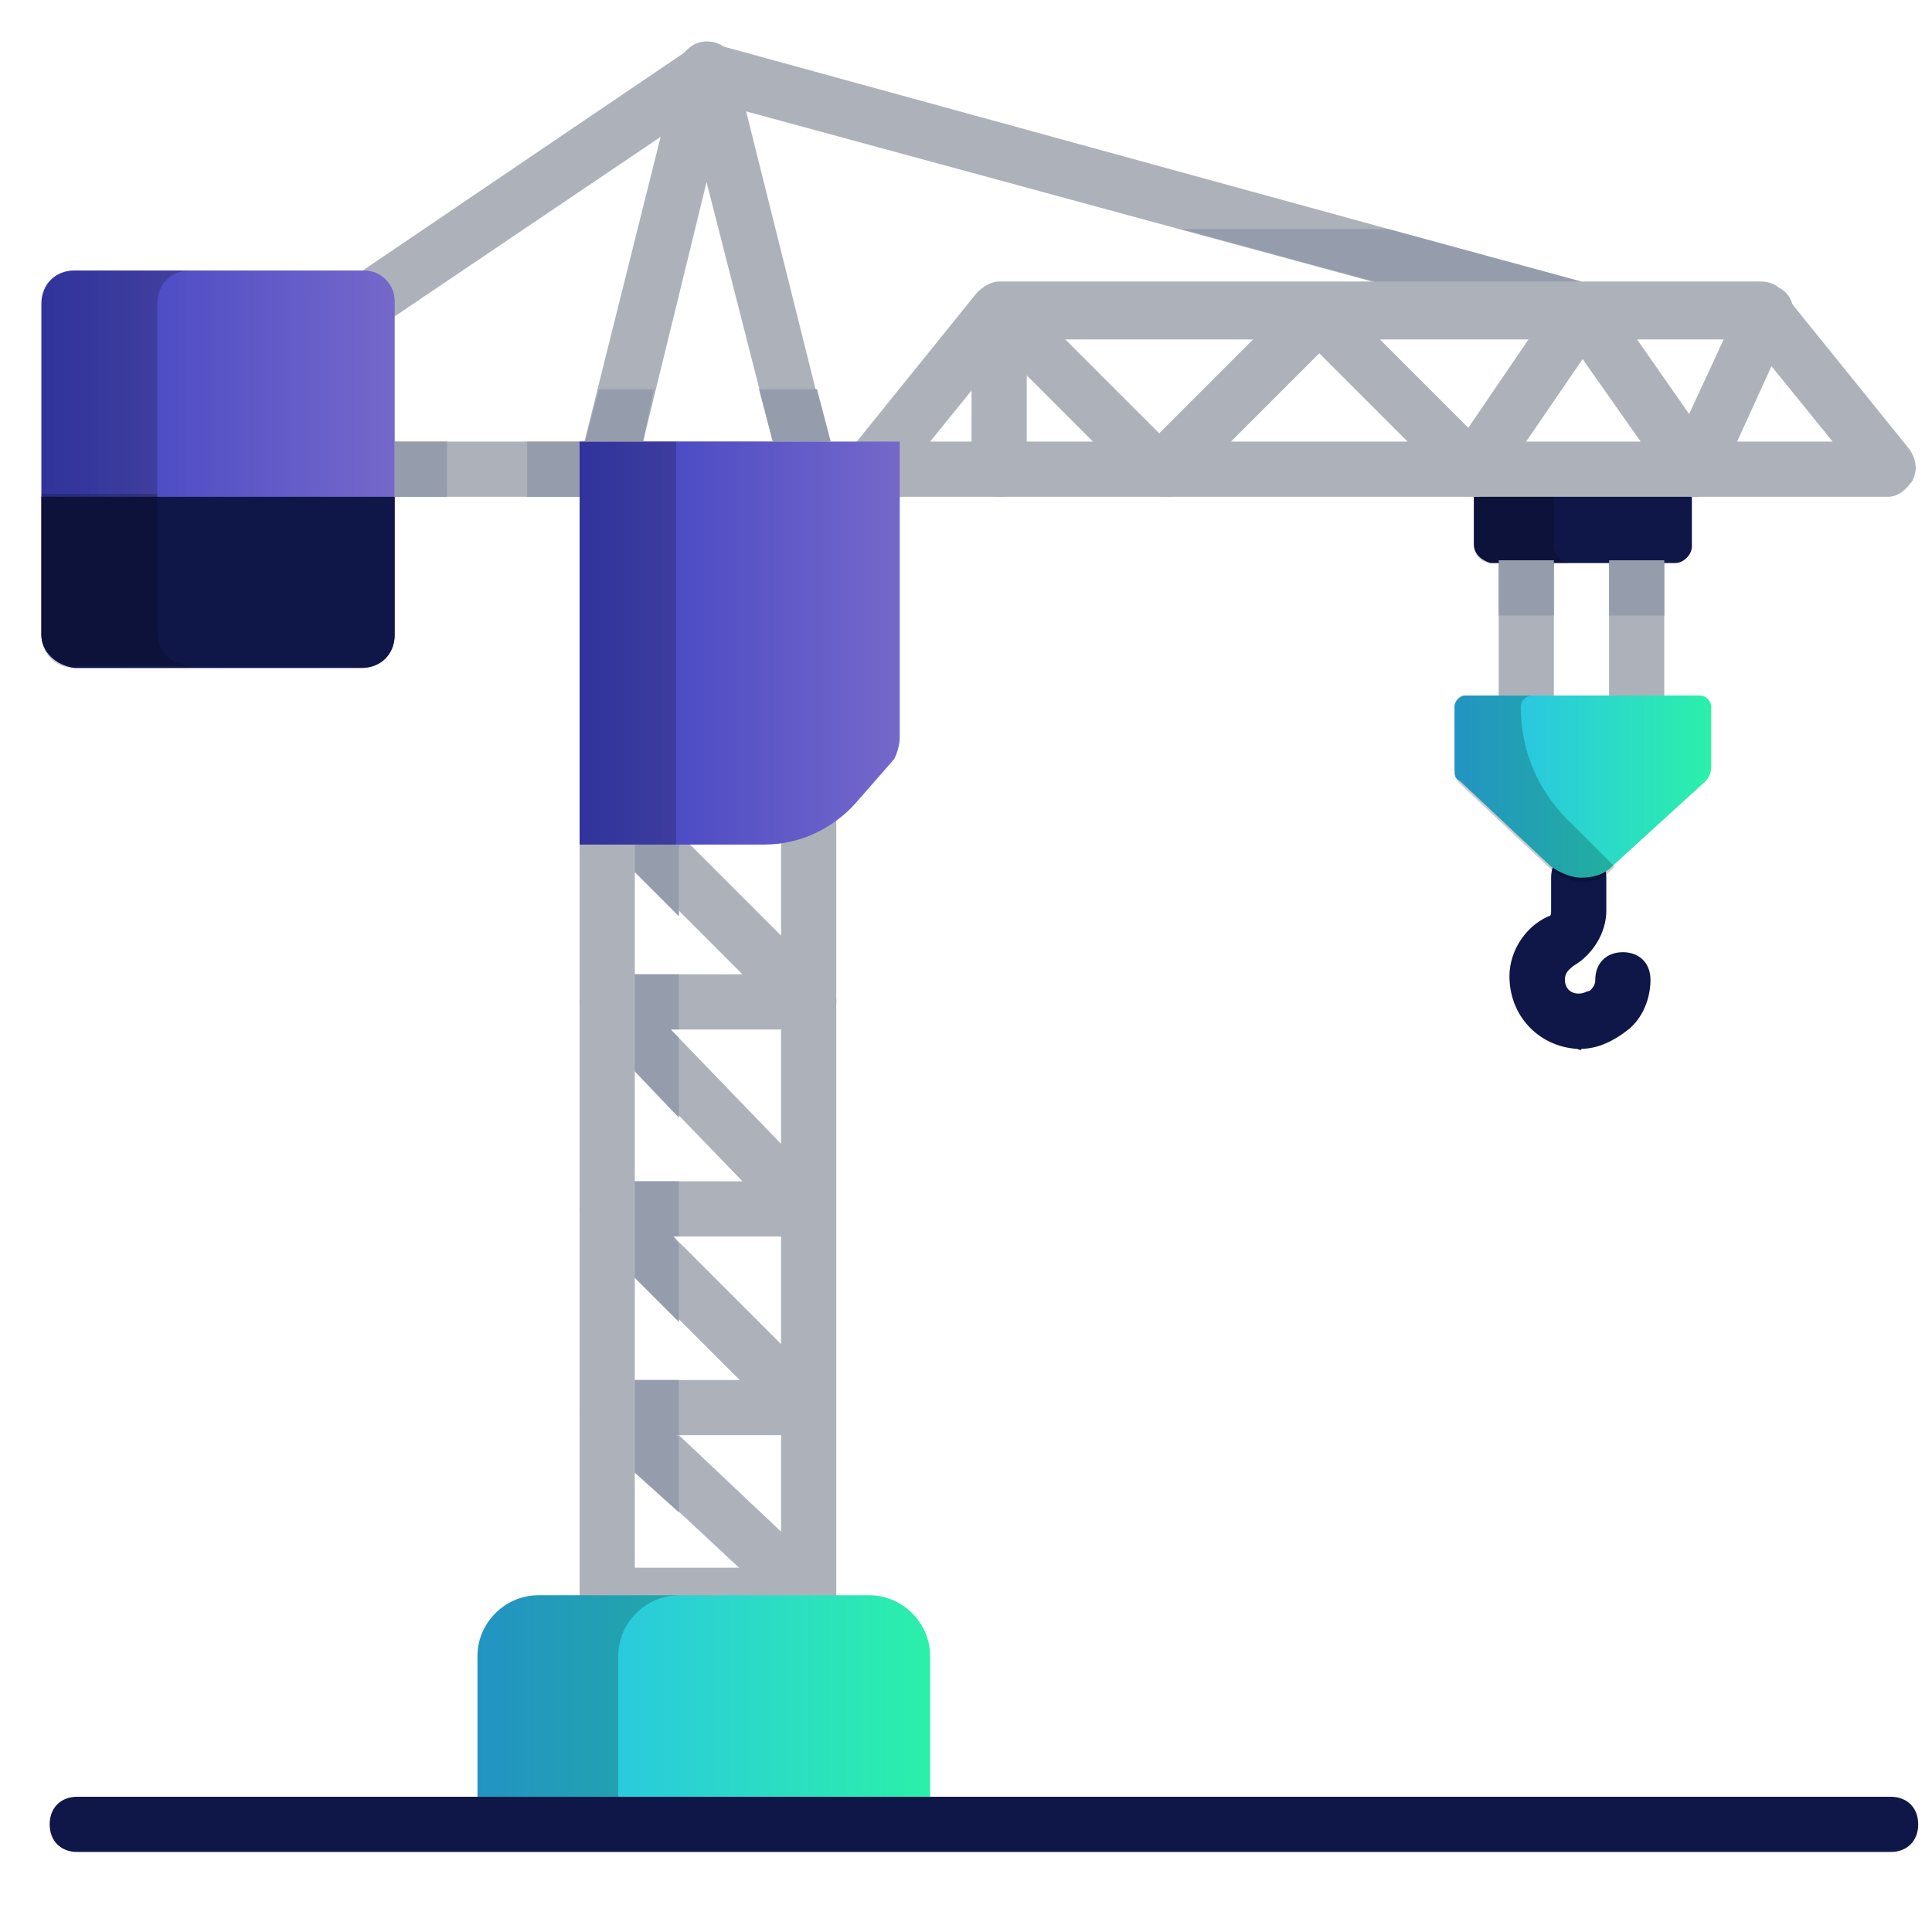 <?xml version="1.0" encoding="utf-8"?>
<!-- Generator: Adobe Illustrator 24.1.0, SVG Export Plug-In . SVG Version: 6.00 Build 0)  -->
<svg version="1.1" id="Calque_1" xmlns="http://www.w3.org/2000/svg" xmlns:xlink="http://www.w3.org/1999/xlink" x="0px" y="0px"
	 viewBox="0 0 70 70" style="enable-background:new 0 0 70 70;" xml:space="preserve">
<style type="text/css">
	.st0{fill:#ADB2BA;}
	.st1{fill:#959DAD;}
	.st2{fill:url(#SVGID_1_);}
	.st3{opacity:0.2;enable-background:new    ;}
	.st4{fill:#0F1648;}
	.st5{fill:url(#SVGID_2_);}
	.st6{fill:url(#SVGID_3_);}
	.st7{fill:url(#SVGID_4_);}
</style>
<g>
	<path class="st0" d="M28.6,58.5l-7.3-6.8c-0.3-0.3-0.4-0.7-0.2-1.1c0.1-0.4,0.5-0.6,0.9-0.6h4.8l-5.5-5.5c-0.3-0.3-0.4-0.7-0.2-1.1
		c0.2-0.4,0.5-0.6,0.9-0.6h4.9L21.3,37c-0.3-0.3-0.4-0.7-0.2-1.1s0.5-0.6,0.9-0.6h4.9l-5.6-5.6c-0.4-0.4-0.4-1,0-1.4
		c0.4-0.4,1-0.4,1.4,0l7.3,7.3c0.3,0.3,0.4,0.7,0.2,1.1c-0.2,0.4-0.5,0.6-0.9,0.6h-5l5.6,5.8c0.3,0.3,0.4,0.7,0.2,1.1
		c-0.2,0.4-0.5,0.6-0.9,0.6h-4.8l5.5,5.5c0.3,0.3,0.4,0.7,0.2,1.1c-0.2,0.4-0.5,0.6-0.9,0.6h-4.6l5.4,5.1c0.4,0.4,0.4,1,0,1.4
		c-0.2,0.2-0.5,0.3-0.7,0.3C29,58.8,28.8,58.7,28.6,58.5z"/>
	<g>
		<polygon class="st1" points="22.6,35.3 22.6,38.4 24.6,40.5 24.6,37.6 24.3,37.3 24.6,37.3 24.6,35.3 		"/>
		<path class="st1" d="M22.8,28.5c-0.1,0.2-0.2,0.4-0.2,0.6v2.1l2,2v-2.8L22.8,28.5z"/>
		<polygon class="st1" points="22.6,45.9 24.6,47.9 24.6,45.1 24.4,44.8 24.6,44.8 24.6,42.8 22.6,42.8 		"/>
		<polygon class="st1" points="24.6,52.1 24.5,52 24.6,52 24.6,50 22.6,50 22.6,53 24.6,54.8 		"/>
	</g>
	<path class="st0" d="M21,57.8V29c0-0.6,0.4-1,1-1h7.3c0.6,0,1,0.4,1,1v28.7c0,0.6-0.4,1-1,1H22C21.4,58.8,21,58.3,21,57.8z
		 M28.3,30H23v26.8h5.3V30z"/>
	
		<linearGradient id="SVGID_1_" gradientUnits="userSpaceOnUse" x1="1065.946" y1="61.958" x2="1082.415" y2="61.958" gradientTransform="matrix(-1 0 0 1 1099.748 0)">
		<stop  offset="0" style="stop-color:#2BF0A9"/>
		<stop  offset="1" style="stop-color:#2AB9F4"/>
	</linearGradient>
	<path class="st2" d="M17.3,66.1l0-6.1c0-1.2,1-2.2,2.2-2.2h12c1.2,0,2.2,1,2.2,2.2v6.1H17.3L17.3,66.1z"/>
	<path class="st3" d="M17.3,60v6.1h5.1V60c0-1.2,1-2.2,2.2-2.2h-5.1C18.3,57.8,17.3,58.8,17.3,60z"/>
	<g>
		<path class="st0" d="M21.2,17.6C21,17.3,21,17,21,16.7l3.6-14.4c0.1-0.4,0.5-0.8,1-0.8c0.5,0,0.9,0.3,1,0.8l3.6,14.4
			c0.1,0.3,0,0.6-0.2,0.9c-0.2,0.2-0.5,0.4-0.8,0.4H22C21.7,18,21.4,17.8,21.2,17.6z M25.6,6.6L23.3,16H28L25.6,6.6z"/>
		<path class="st0" d="M58.3,25.2v-4.8c0-0.6,0.4-1,1-1s1,0.4,1,1v4.8c0,0.6-0.4,1-1,1S58.3,25.7,58.3,25.2z"/>
	</g>
	<path class="st4" d="M1.8,66.1c0-0.6,0.4-1,1-1h65.7c0.6,0,1,0.4,1,1c0,0.6-0.4,1-1,1H2.8C2.2,67.1,1.8,66.7,1.8,66.1z"/>
	<path class="st0" d="M54.3,25.2v-4.7c0-0.6,0.4-1,1-1c0.6,0,1,0.4,1,1v4.7c0,0.6-0.4,1-1,1C54.7,26.2,54.3,25.7,54.3,25.2z"/>
	<path class="st4" d="M53.4,19.7V17h7.9v2.8c0,0.3-0.3,0.6-0.6,0.6H54C53.7,20.3,53.4,20.1,53.4,19.7z"/>
	<path class="st3" d="M53.4,17v2.8c0,0.3,0.3,0.6,0.6,0.6h2.9c-0.3,0-0.6-0.3-0.6-0.6V17H53.4z"/>
	<path class="st0" d="M30.7,17.4c-0.2-0.3-0.1-0.8,0.1-1.1l4.6-5.7c0.2-0.2,0.5-0.4,0.8-0.4h27.6c0.3,0,0.6,0.1,0.8,0.4l4.6,5.7
		c0.2,0.3,0.3,0.7,0.1,1.1c-0.2,0.3-0.5,0.6-0.9,0.6H31.6C31.3,18,30.9,17.7,30.7,17.4z M63.4,12.3H36.7l-3,3.7h32.7L63.4,12.3z"/>
	<path class="st4" d="M57.1,38c-1.3-0.1-2.3-1.1-2.4-2.4c-0.1-1,0.5-2,1.4-2.4c0.1,0,0.1-0.1,0.1-0.2v-1.2c0-0.6,0.4-1,1-1
		s1,0.4,1,1v1.2c0,0.8-0.5,1.6-1.2,2c-0.1,0.1-0.3,0.2-0.3,0.5c0,0.3,0.2,0.5,0.5,0.5c0.2,0,0.3-0.1,0.4-0.1
		c0.1-0.1,0.2-0.2,0.2-0.4c0-0.6,0.4-1,1-1c0.6,0,1,0.4,1,1c0,0.7-0.3,1.4-0.8,1.8c-0.5,0.4-1.1,0.7-1.7,0.7
		C57.3,38.1,57.2,38,57.1,38z"/>
	
		<linearGradient id="SVGID_2_" gradientUnits="userSpaceOnUse" x1="1037.711" y1="28.536" x2="1047.085" y2="28.536" gradientTransform="matrix(-1 0 0 1 1099.748 0)">
		<stop  offset="0" style="stop-color:#2BF0A9"/>
		<stop  offset="1" style="stop-color:#2AB9F4"/>
	</linearGradient>
	<path class="st5" d="M52.7,27.9v-2.3c0-0.2,0.2-0.4,0.4-0.4h8.5c0.2,0,0.4,0.2,0.4,0.4v2.2c0,0.2-0.1,0.4-0.2,0.5l-3.4,3.1
		c-0.3,0.3-0.7,0.4-1.1,0.4l0,0c-0.4,0-0.8-0.2-1.1-0.4l-3.3-3.1C52.7,28.2,52.7,28.1,52.7,27.9z"/>
	<path class="st3" d="M52.7,25.6v2.3c0,0.2,0.1,0.4,0.2,0.5l3.3,3.1c0.5,0.4,1.2,0.6,1.8,0.3c0.2-0.1,0.3-0.2,0.4-0.3l0.1-0.1
		L57,29.9c-1.2-1.1-1.9-2.6-1.9-4.3l0,0c0-0.2,0.2-0.4,0.4-0.4h-2.5C52.9,25.2,52.7,25.4,52.7,25.6z"/>
	<g>
		<path class="st0" d="M60.5,17.5l-3.8-5.4L25.8,3.7l-12,8.1c-0.5,0.3-1.1,0.2-1.4-0.3s-0.2-1.1,0.3-1.4l12.4-8.4
			c0.2-0.2,0.5-0.2,0.8-0.1l31.7,8.7c0.2,0.1,0.4,0.2,0.6,0.4l3,4.3l1.9-4.1c0.2-0.5,0.8-0.7,1.3-0.5c0.5,0.2,0.7,0.8,0.5,1.3
			l-2.6,5.7c-0.1,0.3-0.5,0.5-0.8,0.6c0,0-0.1,0-0.1,0C61,18,60.7,17.8,60.5,17.5z"/>
		<path class="st0" d="M41.3,17.7l-4.1-4.1V17c0,0.6-0.4,1-1,1c-0.6,0-1-0.4-1-1v-5.7c0-0.4,0.2-0.8,0.6-0.9
			c0.4-0.2,0.8-0.1,1.1,0.2l5.1,5.1l5-5c0.4-0.4,1-0.4,1.4,0l4.8,4.8l3.2-4.7c0.3-0.5,0.9-0.6,1.4-0.3c0.5,0.3,0.6,0.9,0.3,1.4
			l-3.9,5.7c-0.2,0.2-0.4,0.4-0.7,0.4c-0.3,0-0.6-0.1-0.8-0.3l-4.9-4.9l-5,5c-0.2,0.2-0.4,0.2-0.7,0.2
			C41.8,17.9,41.5,17.9,41.3,17.7z"/>
		<path class="st0" d="M12.3,17c0-0.6,0.4-1,1-1h14.3c0.6,0,1,0.4,1,1s-0.4,1-1,1H13.2C12.7,18,12.3,17.5,12.3,17z"/>
	</g>
	
		<linearGradient id="SVGID_3_" gradientUnits="userSpaceOnUse" x1="1085.48" y1="16.976" x2="1098.256" y2="16.976" gradientTransform="matrix(-1 0 0 1 1099.748 0)">
		<stop  offset="0" style="stop-color:#7568CA"/>
		<stop  offset="1" style="stop-color:#3C40C3"/>
		<stop  offset="1" style="stop-color:#3C40C3"/>
	</linearGradient>
	<path class="st6" d="M1.5,23V11c0-0.7,0.5-1.2,1.2-1.2h10.5c0.6,0,1.1,0.5,1.1,1.1V23c0,0.7-0.5,1.2-1.2,1.2H2.7
		C2,24.1,1.5,23.6,1.5,23z"/>
	<path class="st3" d="M1.5,11V23c0,0.7,0.5,1.2,1.2,1.2h4.2c-0.7,0-1.2-0.5-1.2-1.2V11c0-0.7,0.5-1.2,1.2-1.2H2.7
		C2,9.8,1.5,10.4,1.5,11z"/>
	<path class="st4" d="M1.5,23v-5h12.8v5c0,0.7-0.5,1.2-1.2,1.2H2.7C2,24.1,1.5,23.6,1.5,23z"/>
	<path class="st3" d="M5.7,22.9l0-5H1.5c0,1.9,0,3.8,0,5c0,0.7,0.5,1.2,1.2,1.2h4.2C6.2,24.1,5.7,23.6,5.7,22.9L5.7,22.9z"/>
	
		<linearGradient id="SVGID_4_" gradientUnits="userSpaceOnUse" x1="1067.099" y1="23.256" x2="1078.746" y2="23.256" gradientTransform="matrix(-1 0 0 1 1099.748 0)">
		<stop  offset="0" style="stop-color:#7568CA"/>
		<stop  offset="1" style="stop-color:#3C40C3"/>
		<stop  offset="1" style="stop-color:#3C40C3"/>
	</linearGradient>
	<path class="st7" d="M21,30.5V16h11.6v10.7c0,0.3-0.1,0.6-0.2,0.8l-1.4,1.6c-0.8,0.9-2,1.5-3.3,1.5H21L21,30.5z"/>
	<rect x="21" y="16" class="st3" width="3.5" height="14.6"/>
	<g>
		<rect x="58.3" y="20.3" class="st1" width="2" height="2"/>
		<rect x="54.3" y="20.3" class="st1" width="2" height="2"/>
		<polygon class="st1" points="57.3,10.2 50.3,8.3 42.8,8.3 49.8,10.2 		"/>
		<polygon class="st1" points="21.2,16 23.3,16 23.7,14.1 21.7,14.1 		"/>
		<polygon class="st1" points="29.6,14.1 27.5,14.1 28,16 30.1,16 		"/>
		<rect x="14.3" y="16" class="st1" width="1.9" height="2"/>
		<rect x="19.1" y="16" class="st1" width="1.9" height="2"/>
	</g>
</g>
</svg>
